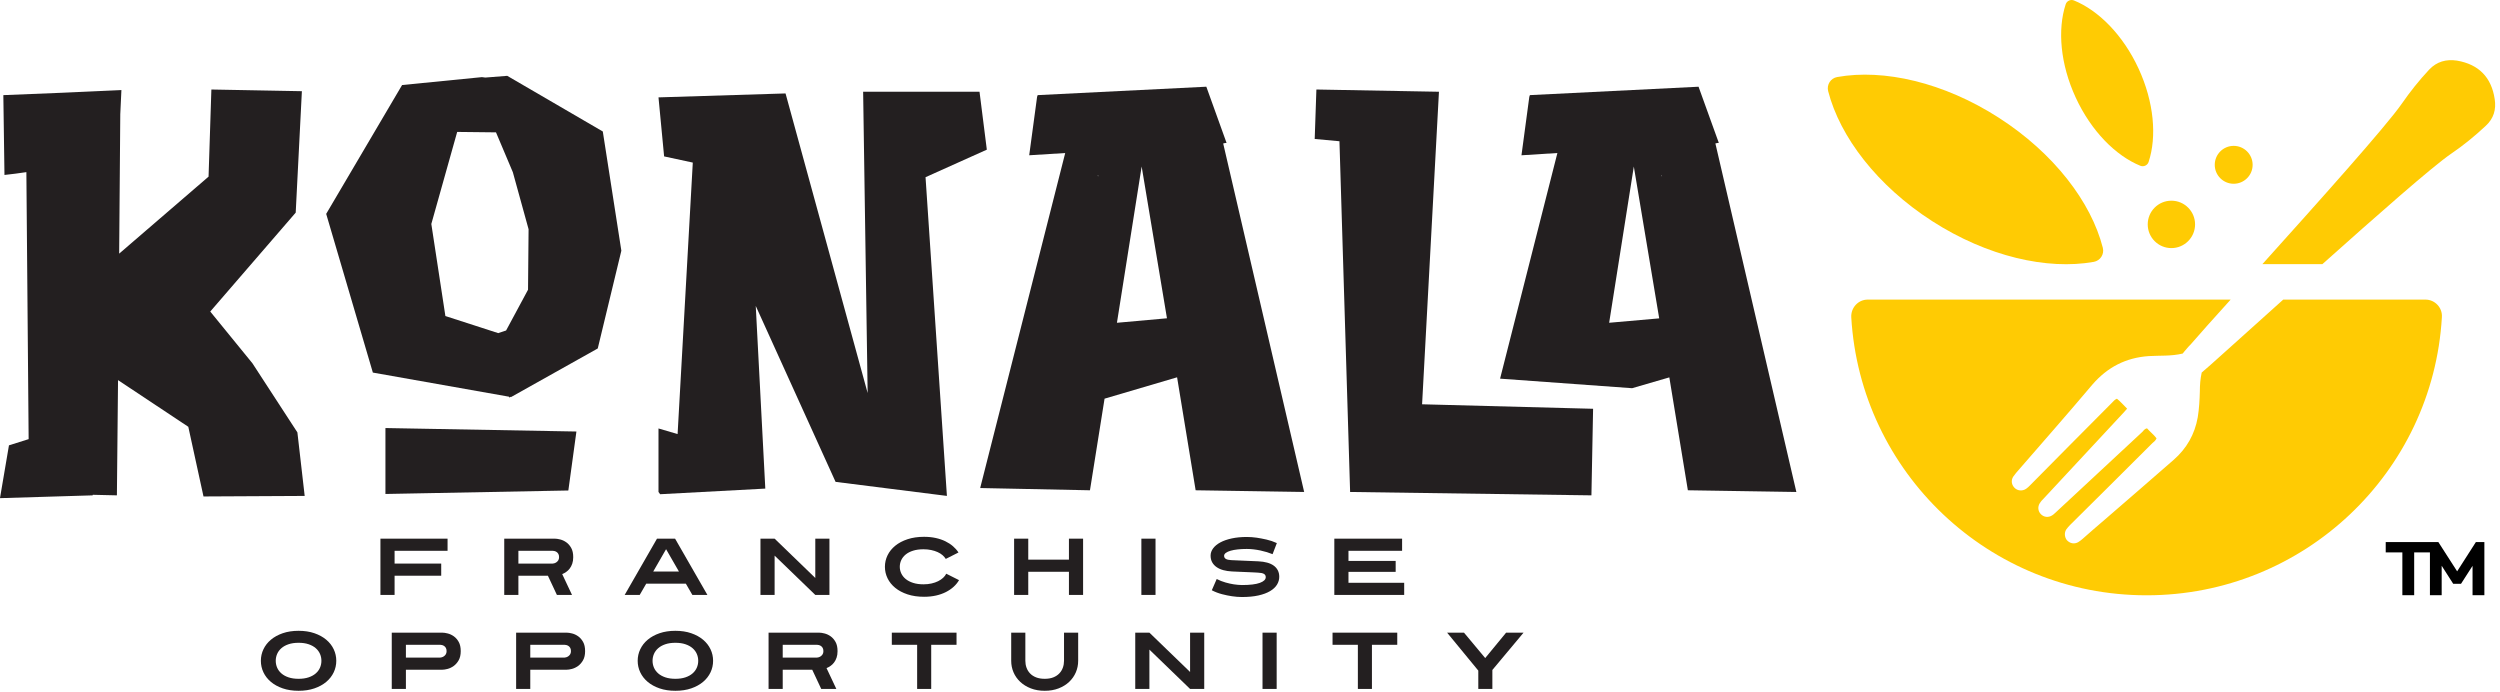 <?xml version="1.0" encoding="UTF-8" standalone="no"?>
<!DOCTYPE svg PUBLIC "-//W3C//DTD SVG 1.1//EN" "http://www.w3.org/Graphics/SVG/1.1/DTD/svg11.dtd">
<svg width="100%" height="100%" viewBox="0 0 506 140" version="1.1" xmlns="http://www.w3.org/2000/svg" xmlns:xlink="http://www.w3.org/1999/xlink" xml:space="preserve" xmlns:serif="http://www.serif.com/" style="fill-rule:evenodd;clip-rule:evenodd;stroke-linejoin:round;stroke-miterlimit:2;">
    <g id="Artboard1" transform="matrix(1,0,0,0.932,0,0)">
        <rect x="0" y="0" width="505.02" height="150" style="fill:none;"/>
        <g>
            <g>
                <g transform="matrix(1.017,0,0,1.091,70.125,-8.123)">
                    <path d="M9.576,117.084L9.576,119.628L18.856,119.628L18.856,122.044L9.576,122.044L9.576,125.868L6.76,125.868L6.76,114.668L20.12,114.668L20.12,117.084L9.576,117.084Z" style="fill:rgb(35,31,32);fill-rule:nonzero;"/>
                    <path d="M42.312,118.348C42.312,118.081 42.264,117.865 42.168,117.7C42.072,117.535 41.955,117.407 41.816,117.316C41.677,117.225 41.536,117.164 41.392,117.132C41.248,117.1 41.133,117.084 41.048,117.084L34.216,117.084L34.216,119.628L41.048,119.628C41.112,119.628 41.213,119.609 41.352,119.572C41.491,119.535 41.632,119.468 41.776,119.372C41.92,119.276 42.045,119.145 42.152,118.98C42.259,118.815 42.312,118.604 42.312,118.348ZM45.128,118.348C45.128,118.839 45.064,119.271 44.936,119.644C44.808,120.017 44.64,120.34 44.432,120.612C44.224,120.884 43.989,121.111 43.728,121.292C43.467,121.473 43.203,121.617 42.936,121.724L44.888,125.868L41.88,125.868L40.088,122.044L34.216,122.044L34.216,125.868L31.4,125.868L31.4,114.668L41.464,114.668C41.763,114.668 42.123,114.721 42.544,114.828C42.965,114.935 43.368,115.124 43.752,115.396C44.136,115.668 44.461,116.041 44.728,116.516C44.995,116.991 45.128,117.601 45.128,118.348Z" style="fill:rgb(35,31,32);fill-rule:nonzero;"/>
                    <path d="M63.608,116.764L61.048,121.212L66.168,121.212L63.608,116.764ZM68.84,125.868L67.544,123.628L59.656,123.628L58.36,125.868L55.368,125.868L61.8,114.668L65.4,114.668L71.832,125.868L68.84,125.868Z" style="fill:rgb(35,31,32);fill-rule:nonzero;"/>
                    <path d="M93.304,125.868L85.208,118.044L85.208,125.868L82.392,125.868L82.392,114.668L85.208,114.668L93.304,122.492L93.304,114.668L96.12,114.668L96.12,125.868L93.304,125.868Z" style="fill:rgb(35,31,32);fill-rule:nonzero;"/>
                    <path d="M121.912,122.924C121.635,123.404 121.277,123.844 120.84,124.244C120.403,124.644 119.891,124.993 119.304,125.292C118.717,125.591 118.061,125.823 117.336,125.988C116.611,126.153 115.816,126.236 114.952,126.236C113.725,126.236 112.629,126.076 111.664,125.756C110.699,125.436 109.883,125.004 109.216,124.46C108.549,123.916 108.04,123.284 107.688,122.564C107.336,121.844 107.16,121.079 107.16,120.268C107.16,119.457 107.336,118.692 107.688,117.972C108.04,117.252 108.549,116.62 109.216,116.076C109.883,115.532 110.699,115.1 111.664,114.78C112.629,114.46 113.725,114.3 114.952,114.3C115.784,114.3 116.555,114.377 117.264,114.532C117.973,114.687 118.616,114.905 119.192,115.188C119.768,115.471 120.275,115.801 120.712,116.18C121.149,116.559 121.512,116.972 121.8,117.42L119.272,118.7C119.112,118.433 118.896,118.183 118.624,117.948C118.352,117.713 118.027,117.511 117.648,117.34C117.269,117.169 116.843,117.033 116.368,116.932C115.893,116.831 115.384,116.78 114.84,116.78C114.051,116.78 113.36,116.873 112.768,117.06C112.176,117.247 111.685,117.5 111.296,117.82C110.907,118.14 110.613,118.511 110.416,118.932C110.219,119.353 110.12,119.799 110.12,120.268C110.12,120.727 110.219,121.167 110.416,121.588C110.613,122.009 110.907,122.38 111.296,122.7C111.685,123.02 112.176,123.276 112.768,123.468C113.36,123.66 114.051,123.756 114.84,123.756C115.416,123.756 115.949,123.7 116.44,123.588C116.931,123.476 117.368,123.324 117.752,123.132C118.136,122.94 118.467,122.716 118.744,122.46C119.021,122.204 119.229,121.932 119.368,121.644L121.912,122.924Z" style="fill:rgb(35,31,32);fill-rule:nonzero;"/>
                    <path d="M143.784,125.868L143.784,121.26L135.688,121.26L135.688,125.868L132.872,125.868L132.872,114.668L135.688,114.668L135.688,118.844L143.784,118.844L143.784,114.668L146.6,114.668L146.6,125.868L143.784,125.868Z" style="fill:rgb(35,31,32);fill-rule:nonzero;"/>
                    <rect x="158.2" y="114.668" width="2.816" height="11.2" style="fill:rgb(35,31,32);"/>
                    <path d="M185.64,122.252C185.64,122.807 185.491,123.329 185.192,123.82C184.893,124.311 184.435,124.74 183.816,125.108C183.197,125.476 182.424,125.764 181.496,125.972C180.568,126.18 179.469,126.284 178.2,126.284C177.549,126.284 176.883,126.231 176.2,126.124C175.613,126.039 174.968,125.905 174.264,125.724C173.56,125.543 172.877,125.281 172.216,124.94L173.192,122.7C173.779,122.999 174.368,123.231 174.96,123.396C175.552,123.561 176.088,123.681 176.568,123.756C177.133,123.841 177.677,123.889 178.2,123.9C179.8,123.9 180.992,123.756 181.776,123.468C182.56,123.18 182.952,122.801 182.952,122.332C182.952,122.033 182.829,121.815 182.584,121.676C182.339,121.537 181.96,121.457 181.448,121.436C181.331,121.425 181.109,121.412 180.784,121.396C180.459,121.38 180.061,121.361 179.592,121.34C179.123,121.319 178.6,121.297 178.024,121.276C177.448,121.255 176.851,121.228 176.232,121.196C175.613,121.164 175.045,121.079 174.528,120.94C174.011,120.801 173.563,120.601 173.184,120.34C172.805,120.079 172.509,119.759 172.296,119.38C172.083,119.001 171.976,118.556 171.976,118.044C171.976,117.532 172.144,117.049 172.48,116.596C172.816,116.143 173.296,115.748 173.92,115.412C174.544,115.076 175.301,114.812 176.192,114.62C177.083,114.428 178.077,114.332 179.176,114.332C179.827,114.332 180.488,114.38 181.16,114.476C181.736,114.561 182.379,114.684 183.088,114.844C183.797,115.004 184.488,115.239 185.16,115.548L184.312,117.756C183.981,117.617 183.608,117.484 183.192,117.356C182.776,117.228 182.341,117.116 181.888,117.02C181.435,116.924 180.976,116.849 180.512,116.796C180.048,116.743 179.603,116.716 179.176,116.716C178.536,116.716 177.941,116.745 177.392,116.804C176.843,116.863 176.365,116.951 175.96,117.068C175.555,117.185 175.237,117.329 175.008,117.5C174.779,117.671 174.664,117.863 174.664,118.076C174.664,118.353 174.781,118.561 175.016,118.7C175.251,118.839 175.597,118.919 176.056,118.94C176.568,118.961 177.288,118.993 178.216,119.036C179.144,119.079 180.243,119.127 181.512,119.18C182.152,119.212 182.725,119.297 183.232,119.436C183.739,119.575 184.171,119.772 184.528,120.028C184.885,120.284 185.16,120.599 185.352,120.972C185.544,121.345 185.64,121.772 185.64,122.252Z" style="fill:rgb(35,31,32);fill-rule:nonzero;"/>
                    <path d="M196.6,125.868L196.6,114.668L210.088,114.668L210.088,117.084L199.416,117.084L199.416,119.1L208.808,119.1L208.808,121.276L199.416,121.276L199.416,123.452L210.504,123.452L210.504,125.868L196.6,125.868Z" style="fill:rgb(35,31,32);fill-rule:nonzero;"/>
                </g>
                <g transform="matrix(1,0,0,1.073,52.818,0)">
                    <g transform="matrix(1.017,0,0,1.017,-242.576,11.428)">
                        <path d="M250.552,120.268C250.552,119.788 250.459,119.332 250.272,118.9C250.085,118.468 249.803,118.087 249.424,117.756C249.045,117.425 248.571,117.164 248,116.972C247.429,116.78 246.765,116.684 246.008,116.684C245.251,116.684 244.587,116.78 244.016,116.972C243.445,117.164 242.971,117.425 242.592,117.756C242.213,118.087 241.931,118.468 241.744,118.9C241.557,119.332 241.464,119.788 241.464,120.268C241.464,120.748 241.557,121.204 241.744,121.636C241.931,122.068 242.213,122.449 242.592,122.78C242.971,123.111 243.445,123.372 244.016,123.564C244.587,123.756 245.251,123.852 246.008,123.852C246.765,123.852 247.429,123.756 248,123.564C248.571,123.372 249.045,123.111 249.424,122.78C249.803,122.449 250.085,122.068 250.272,121.636C250.459,121.204 250.552,120.748 250.552,120.268ZM253.512,120.268C253.512,121.079 253.341,121.844 253,122.564C252.659,123.284 252.165,123.916 251.52,124.46C250.875,125.004 250.088,125.436 249.16,125.756C248.232,126.076 247.181,126.236 246.008,126.236C244.835,126.236 243.784,126.076 242.856,125.756C241.928,125.436 241.141,125.004 240.496,124.46C239.851,123.916 239.357,123.284 239.016,122.564C238.675,121.844 238.504,121.079 238.504,120.268C238.504,119.457 238.675,118.692 239.016,117.972C239.357,117.252 239.851,116.62 240.496,116.076C241.141,115.532 241.928,115.1 242.856,114.78C243.784,114.46 244.835,114.3 246.008,114.3C247.181,114.3 248.232,114.46 249.16,114.78C250.088,115.1 250.875,115.532 251.52,116.076C252.165,116.62 252.659,117.252 253,117.972C253.341,118.692 253.512,119.457 253.512,120.268Z" style="fill:rgb(35,31,32);fill-rule:nonzero;"/>
                    </g>
                    <g transform="matrix(1.017,0,0,1.017,-242.576,11.428)">
                        <path d="M275.464,118.348C275.464,118.081 275.416,117.865 275.32,117.7C275.224,117.535 275.107,117.407 274.968,117.316C274.829,117.225 274.688,117.164 274.544,117.132C274.4,117.1 274.285,117.084 274.2,117.084L267.368,117.084L267.368,119.628L274.2,119.628C274.264,119.628 274.365,119.609 274.504,119.572C274.643,119.535 274.784,119.468 274.928,119.372C275.072,119.276 275.197,119.145 275.304,118.98C275.411,118.815 275.464,118.604 275.464,118.348ZM278.28,118.348C278.28,119.084 278.141,119.692 277.864,120.172C277.587,120.652 277.253,121.031 276.864,121.308C276.475,121.585 276.072,121.777 275.656,121.884C275.24,121.991 274.893,122.044 274.616,122.044L267.368,122.044L267.368,125.868L264.552,125.868L264.552,114.668L274.616,114.668C274.915,114.668 275.275,114.721 275.696,114.828C276.117,114.935 276.52,115.124 276.904,115.396C277.288,115.668 277.613,116.041 277.88,116.516C278.147,116.991 278.28,117.601 278.28,118.348Z" style="fill:rgb(35,31,32);fill-rule:nonzero;"/>
                    </g>
                    <g transform="matrix(1.017,0,0,1.017,-242.576,11.428)">
                        <path d="M300.216,118.348C300.216,118.081 300.168,117.865 300.072,117.7C299.976,117.535 299.859,117.407 299.72,117.316C299.581,117.225 299.44,117.164 299.296,117.132C299.152,117.1 299.037,117.084 298.952,117.084L292.12,117.084L292.12,119.628L298.952,119.628C299.016,119.628 299.117,119.609 299.256,119.572C299.395,119.535 299.536,119.468 299.68,119.372C299.824,119.276 299.949,119.145 300.056,118.98C300.163,118.815 300.216,118.604 300.216,118.348ZM303.032,118.348C303.032,119.084 302.893,119.692 302.616,120.172C302.339,120.652 302.005,121.031 301.616,121.308C301.227,121.585 300.824,121.777 300.408,121.884C299.992,121.991 299.645,122.044 299.368,122.044L292.12,122.044L292.12,125.868L289.304,125.868L289.304,114.668L299.368,114.668C299.667,114.668 300.027,114.721 300.448,114.828C300.869,114.935 301.272,115.124 301.656,115.396C302.04,115.668 302.365,116.041 302.632,116.516C302.899,116.991 303.032,117.601 303.032,118.348Z" style="fill:rgb(35,31,32);fill-rule:nonzero;"/>
                    </g>
                    <g transform="matrix(1.017,0,0,1.017,-242.576,11.428)">
                        <path d="M325.544,120.268C325.544,119.788 325.451,119.332 325.264,118.9C325.077,118.468 324.795,118.087 324.416,117.756C324.037,117.425 323.563,117.164 322.992,116.972C322.421,116.78 321.757,116.684 321,116.684C320.243,116.684 319.579,116.78 319.008,116.972C318.437,117.164 317.963,117.425 317.584,117.756C317.205,118.087 316.923,118.468 316.736,118.9C316.549,119.332 316.456,119.788 316.456,120.268C316.456,120.748 316.549,121.204 316.736,121.636C316.923,122.068 317.205,122.449 317.584,122.78C317.963,123.111 318.437,123.372 319.008,123.564C319.579,123.756 320.243,123.852 321,123.852C321.757,123.852 322.421,123.756 322.992,123.564C323.563,123.372 324.037,123.111 324.416,122.78C324.795,122.449 325.077,122.068 325.264,121.636C325.451,121.204 325.544,120.748 325.544,120.268ZM328.504,120.268C328.504,121.079 328.333,121.844 327.992,122.564C327.651,123.284 327.157,123.916 326.512,124.46C325.867,125.004 325.08,125.436 324.152,125.756C323.224,126.076 322.173,126.236 321,126.236C319.827,126.236 318.776,126.076 317.848,125.756C316.92,125.436 316.133,125.004 315.488,124.46C314.843,123.916 314.349,123.284 314.008,122.564C313.667,121.844 313.496,121.079 313.496,120.268C313.496,119.457 313.667,118.692 314.008,117.972C314.349,117.252 314.843,116.62 315.488,116.076C316.133,115.532 316.92,115.1 317.848,114.78C318.776,114.46 319.827,114.3 321,114.3C322.173,114.3 323.224,114.46 324.152,114.78C325.08,115.1 325.867,115.532 326.512,116.076C327.157,116.62 327.651,117.252 327.992,117.972C328.333,118.692 328.504,119.457 328.504,120.268Z" style="fill:rgb(35,31,32);fill-rule:nonzero;"/>
                    </g>
                    <g transform="matrix(1.017,0,0,1.017,-242.576,11.428)">
                        <path d="M350.456,118.348C350.456,118.081 350.408,117.865 350.312,117.7C350.216,117.535 350.099,117.407 349.96,117.316C349.821,117.225 349.68,117.164 349.536,117.132C349.392,117.1 349.277,117.084 349.192,117.084L342.36,117.084L342.36,119.628L349.192,119.628C349.256,119.628 349.357,119.609 349.496,119.572C349.635,119.535 349.776,119.468 349.92,119.372C350.064,119.276 350.189,119.145 350.296,118.98C350.403,118.815 350.456,118.604 350.456,118.348ZM353.272,118.348C353.272,118.839 353.208,119.271 353.08,119.644C352.952,120.017 352.784,120.34 352.576,120.612C352.368,120.884 352.133,121.111 351.872,121.292C351.611,121.473 351.347,121.617 351.08,121.724L353.032,125.868L350.024,125.868L348.232,122.044L342.36,122.044L342.36,125.868L339.544,125.868L339.544,114.668L349.608,114.668C349.907,114.668 350.267,114.721 350.688,114.828C351.109,114.935 351.512,115.124 351.896,115.396C352.28,115.668 352.605,116.041 352.872,116.516C353.139,116.991 353.272,117.601 353.272,118.348Z" style="fill:rgb(35,31,32);fill-rule:nonzero;"/>
                    </g>
                    <g transform="matrix(1.017,0,0,1.017,-242.576,11.428)">
                        <path d="M371.912,117.084L371.912,125.868L369.112,125.868L369.112,117.084L364.072,117.084L364.072,114.668L376.952,114.668L376.952,117.084L371.912,117.084Z" style="fill:rgb(35,31,32);fill-rule:nonzero;"/>
                    </g>
                    <g transform="matrix(1.017,0,0,1.017,-242.576,11.428)">
                        <path d="M401.16,120.268C401.16,121.079 401.005,121.844 400.696,122.564C400.387,123.284 399.944,123.916 399.368,124.46C398.792,125.004 398.093,125.436 397.272,125.756C396.451,126.076 395.528,126.236 394.504,126.236C393.48,126.236 392.557,126.076 391.736,125.756C390.915,125.436 390.213,125.004 389.632,124.46C389.051,123.916 388.605,123.284 388.296,122.564C387.987,121.844 387.832,121.079 387.832,120.268L387.832,114.668L390.648,114.668L390.648,120.268C390.648,120.748 390.725,121.204 390.88,121.636C391.035,122.068 391.269,122.449 391.584,122.78C391.899,123.111 392.299,123.372 392.784,123.564C393.269,123.756 393.843,123.852 394.504,123.852C395.165,123.852 395.736,123.756 396.216,123.564C396.696,123.372 397.093,123.111 397.408,122.78C397.723,122.449 397.957,122.068 398.112,121.636C398.267,121.204 398.344,120.748 398.344,120.268L398.344,114.668L401.16,114.668L401.16,120.268Z" style="fill:rgb(35,31,32);fill-rule:nonzero;"/>
                    </g>
                    <g transform="matrix(1.017,0,0,1.017,-242.576,11.428)">
                        <path d="M423.432,125.868L415.336,118.044L415.336,125.868L412.52,125.868L412.52,114.668L415.336,114.668L423.432,122.492L423.432,114.668L426.248,114.668L426.248,125.868L423.432,125.868Z" style="fill:rgb(35,31,32);fill-rule:nonzero;"/>
                    </g>
                    <g transform="matrix(1.017,0,0,1.017,-242.576,11.428)">
                        <rect x="437.848" y="114.668" width="2.816" height="11.2" style="fill:rgb(35,31,32);"/>
                    </g>
                    <g transform="matrix(1.017,0,0,1.017,-242.576,11.428)">
                        <path d="M459.624,117.084L459.624,125.868L456.824,125.868L456.824,117.084L451.784,117.084L451.784,114.668L464.664,114.668L464.664,117.084L459.624,117.084Z" style="fill:rgb(35,31,32);fill-rule:nonzero;"/>
                    </g>
                    <g transform="matrix(1.017,0,0,1.017,-242.576,11.428)">
                        <path d="M483.592,122.092L483.592,125.868L480.792,125.868L480.792,122.22L474.584,114.668L477.944,114.668L482.168,119.724L486.328,114.668L489.8,114.668L483.592,122.092Z" style="fill:rgb(35,31,32);fill-rule:nonzero;"/>
                    </g>
                </g>
            </g>
            <g>
                <g transform="matrix(4.167,0,0,4.47,503.097,42.834)">
                    <path d="M0,-3.465C-0.529,-2.97 -1.08,-2.52 -1.676,-2.115C-2.61,-1.474 -5.31,0.911 -7.931,3.251L-10.845,3.251C-8.123,0.225 -4.838,-3.442 -4.073,-4.545C-3.668,-5.13 -3.229,-5.681 -2.745,-6.199C-2.374,-6.593 -1.912,-6.716 -1.395,-6.638C-0.337,-6.458 0.281,-5.828 0.439,-4.77C0.518,-4.264 0.394,-3.825 0,-3.465" style="fill:rgb(255,203,3);fill-rule:nonzero;"/>
                </g>
                <g transform="matrix(4.167,0,0,4.47,494.238,125.457)">
                    <path d="M0,-12.656C-0.439,-5.118 -6.694,0.855 -14.344,0.855C-21.994,0.855 -28.249,-5.118 -28.688,-12.656C-28.71,-13.117 -28.35,-13.511 -27.889,-13.511L-10.26,-13.511C-11.104,-12.577 -11.801,-11.801 -12.206,-11.329C-12.263,-11.272 -12.319,-11.216 -12.364,-11.16C-12.476,-11.036 -12.544,-10.946 -12.589,-10.89C-13.151,-10.755 -13.703,-10.8 -14.243,-10.766C-15.356,-10.687 -16.245,-10.226 -16.976,-9.382C-18.191,-7.942 -19.44,-6.525 -20.678,-5.096C-20.723,-5.028 -20.779,-4.972 -20.824,-4.905C-20.936,-4.725 -20.903,-4.511 -20.756,-4.365C-20.61,-4.218 -20.374,-4.196 -20.194,-4.32C-20.126,-4.365 -20.07,-4.421 -20.014,-4.477C-18.686,-5.816 -17.359,-7.166 -16.02,-8.505C-15.953,-8.572 -15.896,-8.651 -15.784,-8.696C-15.604,-8.55 -15.458,-8.381 -15.289,-8.212C-15.368,-8.122 -15.424,-8.055 -15.48,-7.999C-16.774,-6.603 -18.068,-5.22 -19.361,-3.825C-19.429,-3.757 -19.485,-3.701 -19.53,-3.622C-19.643,-3.442 -19.62,-3.228 -19.474,-3.082C-19.328,-2.936 -19.114,-2.913 -18.934,-3.026C-18.855,-3.071 -18.799,-3.139 -18.731,-3.195C-17.336,-4.488 -15.953,-5.782 -14.558,-7.076C-14.49,-7.144 -14.445,-7.233 -14.321,-7.256C-14.175,-7.087 -13.995,-6.952 -13.86,-6.772C-13.905,-6.66 -13.984,-6.603 -14.063,-6.536C-15.39,-5.208 -16.718,-3.892 -18.056,-2.565C-18.124,-2.497 -18.191,-2.418 -18.248,-2.34C-18.349,-2.182 -18.326,-1.957 -18.214,-1.822C-18.068,-1.665 -17.865,-1.62 -17.674,-1.721C-17.595,-1.766 -17.528,-1.822 -17.46,-1.879C-17.089,-2.205 -16.718,-2.531 -16.346,-2.846C-15.244,-3.802 -14.13,-4.759 -13.028,-5.726C-12.398,-6.277 -12.004,-6.963 -11.858,-7.796C-11.79,-8.212 -11.768,-8.629 -11.756,-9.056C-11.756,-9.36 -11.734,-9.664 -11.666,-9.967C-11.408,-10.17 -9.743,-11.689 -7.706,-13.511L-0.799,-13.511C-0.338,-13.511 0.034,-13.117 0,-12.656" style="fill:rgb(255,203,3);fill-rule:nonzero;"/>
                </g>
                <g transform="matrix(4.167,0,0,4.47,425.611,19.773)">
                    <path d="M0,7.615C0.08,7.929 -0.122,8.242 -0.441,8.299C-2.699,8.701 -5.612,8.041 -8.285,6.322C-10.96,4.602 -12.769,2.225 -13.341,0.004C-13.421,-0.31 -13.22,-0.624 -12.901,-0.681C-10.644,-1.086 -7.73,-0.426 -5.053,1.296C-2.378,3.016 -0.566,5.394 0,7.615" style="fill:rgb(255,203,3);fill-rule:nonzero;"/>
                </g>
                <g transform="matrix(4.167,0,0,4.47,419.762,36.007)">
                    <path d="M0,-8.034C-0.159,-8.098 -0.346,-8.011 -0.399,-7.849C-0.803,-6.621 -0.664,-4.941 0.088,-3.313C0.841,-1.684 2.03,-0.489 3.227,-0.001C3.386,0.064 3.573,-0.022 3.627,-0.185C4.033,-1.412 3.893,-3.092 3.14,-4.723C2.387,-6.353 1.197,-7.549 0,-8.034" style="fill:rgb(255,203,3);fill-rule:nonzero;"/>
                </g>
                <g transform="matrix(1.27,0,0,1.362,64.115,-22.172)">
                    <path d="M341.111,107.376L344.094,102.714L345.45,102.714L345.45,111.186L343.566,111.186L343.566,106.502L341.73,109.362L340.482,109.362L338.646,106.486L338.646,111.186L336.774,111.186L336.774,104.358L334.264,104.358L334.264,111.186L332.38,111.186L332.38,104.358L334.264,104.358L329.728,104.358L329.728,102.714L338.118,102.714L341.111,107.376Z" style="fill-rule:nonzero;"/>
                </g>
                <g transform="matrix(0,-4.47,-4.167,0,439.491,43.588)">
                    <path d="M-1.15,-1.15C-1.786,-1.15 -2.302,-0.635 -2.302,0.001C-2.302,0.636 -1.786,1.15 -1.15,1.15C-0.515,1.15 0.001,0.636 0.001,0.001C0.001,-0.635 -0.515,-1.15 -1.15,-1.15" style="fill:rgb(255,203,3);fill-rule:nonzero;"/>
                </g>
                <g transform="matrix(0,-4.47,-4.167,0,452.099,31.682)">
                    <path d="M-0.92,-0.92C-1.428,-0.92 -1.84,-0.507 -1.84,0.001C-1.84,0.508 -1.428,0.92 -0.92,0.92C-0.411,0.92 0.001,0.508 0.001,0.001C0.001,-0.507 -0.411,-0.92 -0.92,-0.92" style="fill:rgb(255,203,3);fill-rule:nonzero;"/>
                </g>
                <g transform="matrix(4.167,0,0,4.47,336.227,87.434)">
                    <path d="M0,-11.005L0,-11.033L0.048,-11.005L0,-11.005ZM-2.528,-3.879L-1.33,-11.469L-0.097,-4.093L-2.528,-3.879ZM2.632,-12.591C2.687,-12.605 2.742,-12.619 2.798,-12.619L1.814,-15.347L-6.378,-14.939L-6.406,-14.856L-6.787,-12.016C-6.205,-12.051 -5.624,-12.092 -5.042,-12.127L-7.826,-1.164L-1.413,-0.7L0.395,-1.226L1.295,4.259L6.565,4.342L2.632,-12.591Z" style="fill:rgb(35,31,32);fill-rule:nonzero;"/>
                </g>
                <g transform="matrix(4.167,0,0,4.47,42.554,59.964)">
                    <path d="M0,1.721L2.048,4.234L4.233,7.593L4.587,10.679L-0.328,10.705L-1.066,7.32L-4.479,5.053C-4.498,6.91 -4.515,8.776 -4.534,10.651L-5.708,10.624L-5.708,10.651L-10.213,10.787L-9.777,8.221L-8.821,7.92L-8.931,-5.052C-9.295,-4.997 -9.65,-4.952 -9.995,-4.915L-10.05,-8.793C-8.138,-8.865 -6.227,-8.948 -4.315,-9.039C-4.333,-8.638 -4.352,-8.247 -4.37,-7.865L-4.424,-1.092L-0.082,-4.833L0.055,-9.066L4.451,-8.984L4.151,-3.085L0,1.721Z" style="fill:rgb(35,31,32);fill-rule:nonzero;"/>
                </g>
                <g transform="matrix(4.167,0,0,4.47,100.843,30.464)">
                    <path d="M0,9.369L0.382,9.241L1.447,7.261L1.474,4.322L0.71,1.553L-0.109,-0.385L-1.994,-0.406L-3.25,4.066L-2.567,8.539L0,9.369ZM-0.792,-3.068L-0.628,-3.047L0.437,-3.131L5.079,-0.427L5.98,5.365L4.834,10.114L0.655,12.457L0.655,12.478L0.628,12.457C0.591,12.471 0.564,12.485 0.546,12.5L0.519,12.457L-6.09,11.286L-8.357,3.576L-4.67,-2.684L-0.792,-3.068Z" style="fill:rgb(35,31,32);fill-rule:nonzero;"/>
                </g>
                <g transform="matrix(4.167,0,0,4.47,133.279,20.78)">
                    <path d="M0,19.253L0,16.167L0.928,16.44L1.666,3.25L0.273,2.95L0,0.082L6.171,-0.109L10.159,14.447L9.94,-0.191L15.593,-0.191L15.948,2.622L12.971,3.96L14.009,19.444L8.601,18.762L4.724,10.214L5.188,19.089L0.081,19.362L0,19.253Z" style="fill:rgb(35,31,32);fill-rule:nonzero;"/>
                </g>
                <g transform="matrix(4.167,0,0,4.47,236.193,56.548)">
                    <path d="M0,2.813L-1.229,-4.561L-2.43,3.031L0,2.813ZM-3.362,-4.096L-3.308,-4.096L-3.362,-4.123L-3.362,-4.096ZM-6.28,-8.029L1.912,-8.438L2.895,-5.707C2.841,-5.707 2.786,-5.698 2.731,-5.68L6.664,11.251L1.393,11.169L0.492,5.68L-3.031,6.718L-3.74,11.169L-9.066,11.06L-9.066,11.033L-4.942,-5.216C-5.525,-5.179 -6.107,-5.143 -6.691,-5.107L-6.308,-7.947L-6.28,-8.029Z" style="fill:rgb(35,31,32);fill-rule:nonzero;"/>
                </g>
                <g transform="matrix(4.167,0,0,4.47,266.438,107.574)">
                    <path d="M0,-19.717L5.953,-19.608L5.134,-4.424L13.44,-4.206L13.359,0L1.638,-0.164L1.12,-17.204L-0.082,-17.314L0,-19.717Z" style="fill:rgb(35,31,32);fill-rule:nonzero;"/>
                </g>
                <g transform="matrix(0,4.47,4.167,0,104.015,79.386)">
                    <path d="M3.036,-6.24L6.239,-6.24L6.07,2.644L3.205,3.036L3.036,-6.24Z" style="fill:rgb(35,31,32);fill-rule:nonzero;"/>
                </g>
            </g>
        </g>
    </g>
</svg>

